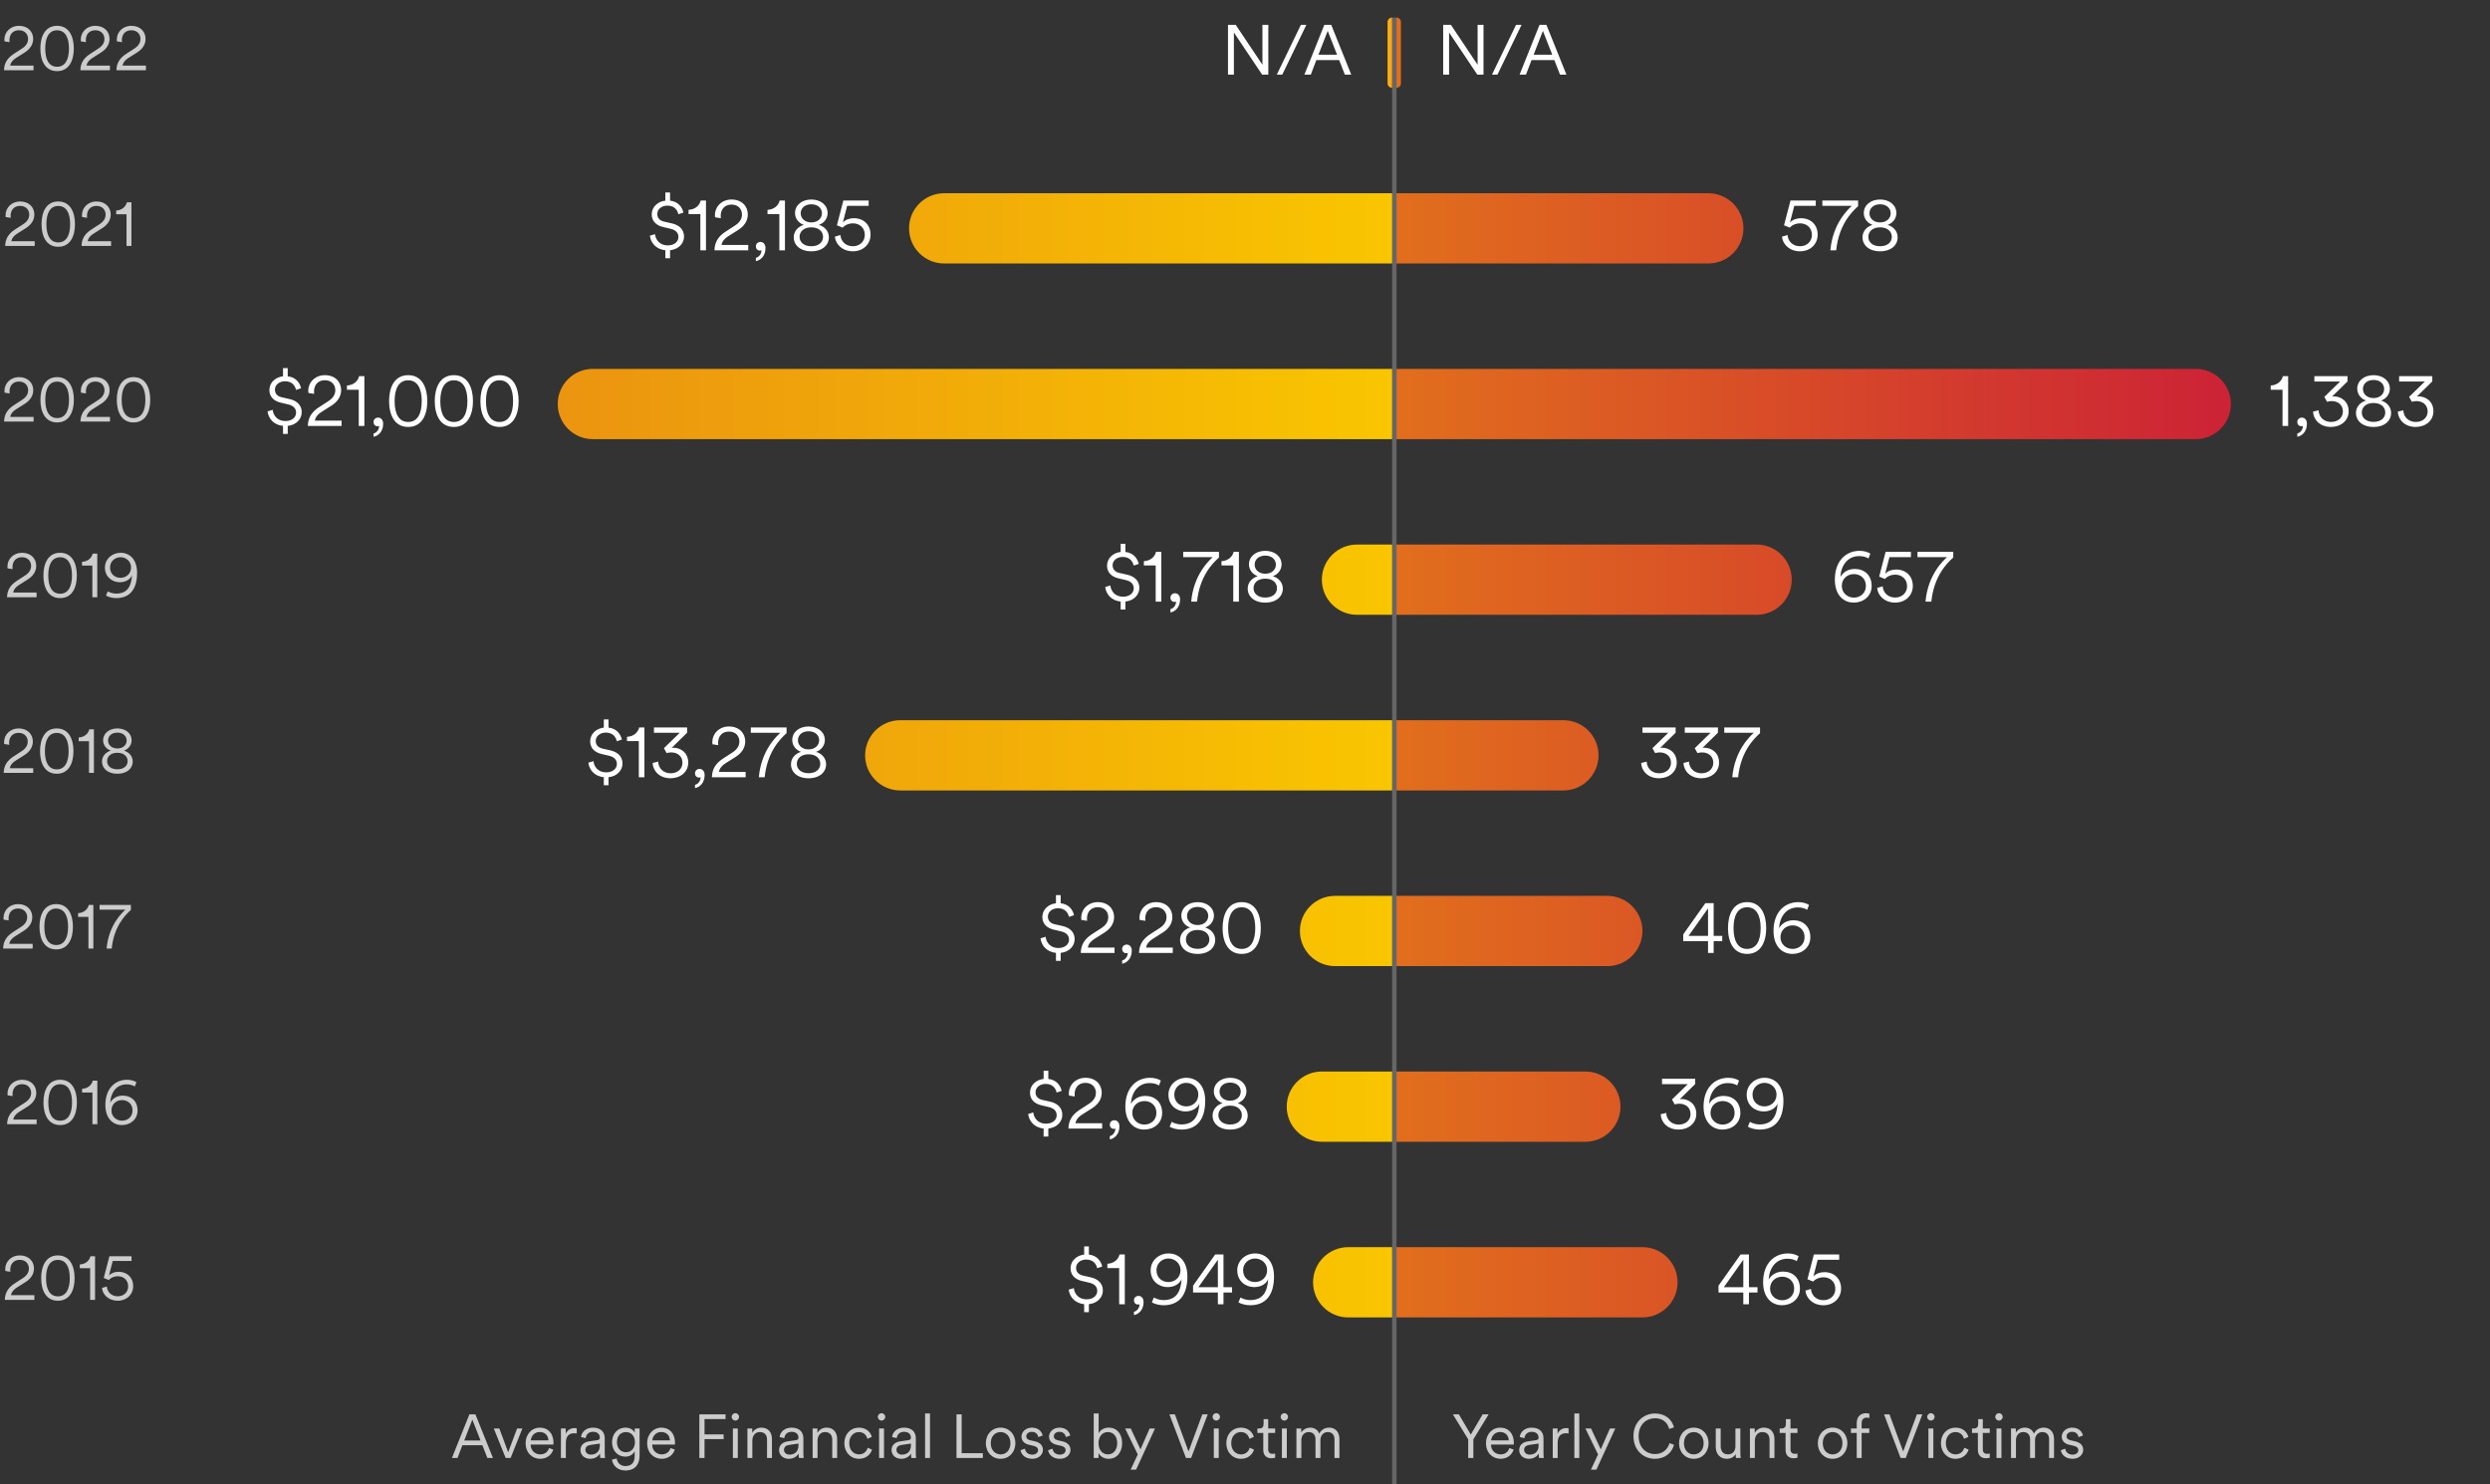 <svg width="567" height="338" viewBox="0 0 567 338" fill="none" xmlns="http://www.w3.org/2000/svg">
<rect x="0" y="0" width="567" height="338" fill="#333333" stroke="none"/>
<path d="M7.637 16V14.936H2.317C2.443 14.166 2.989 13.62 3.605 13.228L5.663 11.926C6.811 11.184 7.553 10.162 7.553 8.846C7.553 7.25 6.391 5.878 4.305 5.878C2.457 5.878 1.001 7.208 1.001 9.028C1.001 9.14 1.015 9.322 1.029 9.42L2.177 9.602C2.149 9.434 2.149 9.294 2.149 9.154C2.149 7.852 2.919 6.886 4.305 6.886C5.677 6.886 6.391 7.824 6.391 8.86C6.391 9.742 5.929 10.47 4.963 11.086L3.171 12.248C1.575 13.27 0.945 14.474 0.917 16H7.637ZM12.998 6.9C14.804 6.9 15.7 8.468 15.7 11.044C15.7 13.648 14.804 15.202 12.998 15.202C11.192 15.202 10.296 13.648 10.296 11.044C10.296 8.468 11.192 6.9 12.998 6.9ZM16.806 11.044C16.806 8.412 15.798 5.878 12.998 5.878C10.198 5.878 9.19 8.412 9.19 11.044C9.19 13.704 10.212 16.196 12.998 16.196C15.784 16.196 16.806 13.704 16.806 11.044ZM25.028 16V14.936H19.708C19.834 14.166 20.38 13.62 20.996 13.228L23.054 11.926C24.202 11.184 24.944 10.162 24.944 8.846C24.944 7.25 23.782 5.878 21.696 5.878C19.848 5.878 18.392 7.208 18.392 9.028C18.392 9.14 18.406 9.322 18.42 9.42L19.568 9.602C19.54 9.434 19.54 9.294 19.54 9.154C19.54 7.852 20.31 6.886 21.696 6.886C23.068 6.886 23.782 7.824 23.782 8.86C23.782 9.742 23.32 10.47 22.354 11.086L20.562 12.248C18.966 13.27 18.336 14.474 18.308 16H25.028ZM33.231 16V14.936H27.911C28.037 14.166 28.583 13.62 29.199 13.228L31.257 11.926C32.405 11.184 33.147 10.162 33.147 8.846C33.147 7.25 31.985 5.878 29.899 5.878C28.051 5.878 26.595 7.208 26.595 9.028C26.595 9.14 26.609 9.322 26.623 9.42L27.771 9.602C27.743 9.434 27.743 9.294 27.743 9.154C27.743 7.852 28.513 6.886 29.899 6.886C31.271 6.886 31.985 7.824 31.985 8.86C31.985 9.742 31.523 10.47 30.557 11.086L28.765 12.248C27.169 13.27 26.539 14.474 26.511 16H33.231Z" fill="white" fill-opacity="0.749"/>
<path d="M7.905 56V54.936H2.585C2.711 54.166 3.257 53.62 3.873 53.228L5.931 51.926C7.079 51.184 7.821 50.162 7.821 48.846C7.821 47.25 6.659 45.878 4.573 45.878C2.725 45.878 1.269 47.208 1.269 49.028C1.269 49.14 1.283 49.322 1.297 49.42L2.445 49.602C2.417 49.434 2.417 49.294 2.417 49.154C2.417 47.852 3.187 46.886 4.573 46.886C5.945 46.886 6.659 47.824 6.659 48.86C6.659 49.742 6.197 50.47 5.231 51.086L3.439 52.248C1.843 53.27 1.213 54.474 1.185 56H7.905ZM13.266 46.9C15.072 46.9 15.968 48.468 15.968 51.044C15.968 53.648 15.072 55.202 13.266 55.202C11.46 55.202 10.564 53.648 10.564 51.044C10.564 48.468 11.46 46.9 13.266 46.9ZM17.074 51.044C17.074 48.412 16.066 45.878 13.266 45.878C10.466 45.878 9.458 48.412 9.458 51.044C9.458 53.704 10.48 56.196 13.266 56.196C16.052 56.196 17.074 53.704 17.074 51.044ZM25.295 56V54.936H19.975C20.101 54.166 20.647 53.62 21.263 53.228L23.321 51.926C24.469 51.184 25.211 50.162 25.211 48.846C25.211 47.25 24.049 45.878 21.963 45.878C20.115 45.878 18.659 47.208 18.659 49.028C18.659 49.14 18.673 49.322 18.687 49.42L19.835 49.602C19.807 49.434 19.807 49.294 19.807 49.154C19.807 47.852 20.577 46.886 21.963 46.886C23.335 46.886 24.049 47.824 24.049 48.86C24.049 49.742 23.587 50.47 22.621 51.086L20.829 52.248C19.233 53.27 18.603 54.474 18.575 56H25.295ZM29.928 56V46.074H28.878C28.654 47.082 27.744 47.88 26.456 47.936V48.79H28.808V56H29.928Z" fill="white" fill-opacity="0.749"/>
<path d="M7.653 96V94.936H2.333C2.459 94.166 3.005 93.62 3.621 93.228L5.679 91.926C6.827 91.184 7.569 90.162 7.569 88.846C7.569 87.25 6.407 85.878 4.321 85.878C2.473 85.878 1.017 87.208 1.017 89.028C1.017 89.14 1.031 89.322 1.045 89.42L2.193 89.602C2.165 89.434 2.165 89.294 2.165 89.154C2.165 87.852 2.935 86.886 4.321 86.886C5.693 86.886 6.407 87.824 6.407 88.86C6.407 89.742 5.945 90.47 4.979 91.086L3.187 92.248C1.591 93.27 0.961 94.474 0.933 96H7.653ZM13.014 86.9C14.82 86.9 15.716 88.468 15.716 91.044C15.716 93.648 14.82 95.202 13.014 95.202C11.208 95.202 10.312 93.648 10.312 91.044C10.312 88.468 11.208 86.9 13.014 86.9ZM16.822 91.044C16.822 88.412 15.814 85.878 13.014 85.878C10.214 85.878 9.206 88.412 9.206 91.044C9.206 93.704 10.228 96.196 13.014 96.196C15.8 96.196 16.822 93.704 16.822 91.044ZM25.043 96V94.936H19.723C19.849 94.166 20.395 93.62 21.011 93.228L23.069 91.926C24.217 91.184 24.959 90.162 24.959 88.846C24.959 87.25 23.797 85.878 21.711 85.878C19.863 85.878 18.407 87.208 18.407 89.028C18.407 89.14 18.421 89.322 18.435 89.42L19.583 89.602C19.555 89.434 19.555 89.294 19.555 89.154C19.555 87.852 20.325 86.886 21.711 86.886C23.083 86.886 23.797 87.824 23.797 88.86C23.797 89.742 23.335 90.47 22.369 91.086L20.577 92.248C18.981 93.27 18.351 94.474 18.323 96H25.043ZM30.404 86.9C32.211 86.9 33.106 88.468 33.106 91.044C33.106 93.648 32.211 95.202 30.404 95.202C28.599 95.202 27.703 93.648 27.703 91.044C27.703 88.468 28.599 86.9 30.404 86.9ZM34.212 91.044C34.212 88.412 33.205 85.878 30.404 85.878C27.605 85.878 26.596 88.412 26.596 91.044C26.596 93.704 27.619 96.196 30.404 96.196C33.191 96.196 34.212 93.704 34.212 91.044Z" fill="white" fill-opacity="0.749"/>
<path d="M8.33 136V134.936H3.01C3.136 134.166 3.682 133.62 4.298 133.228L6.356 131.926C7.504 131.184 8.246 130.162 8.246 128.846C8.246 127.25 7.084 125.878 4.998 125.878C3.15 125.878 1.694 127.208 1.694 129.028C1.694 129.14 1.708 129.322 1.722 129.42L2.87 129.602C2.842 129.434 2.842 129.294 2.842 129.154C2.842 127.852 3.612 126.886 4.998 126.886C6.37 126.886 7.084 127.824 7.084 128.86C7.084 129.742 6.622 130.47 5.656 131.086L3.864 132.248C2.268 133.27 1.638 134.474 1.61 136H8.33ZM13.692 126.9C15.498 126.9 16.394 128.468 16.394 131.044C16.394 133.648 15.498 135.202 13.692 135.202C11.886 135.202 10.99 133.648 10.99 131.044C10.99 128.468 11.886 126.9 13.692 126.9ZM17.5 131.044C17.5 128.412 16.492 125.878 13.692 125.878C10.892 125.878 9.884 128.412 9.884 131.044C9.884 133.704 10.906 136.196 13.692 136.196C16.478 136.196 17.5 133.704 17.5 131.044ZM22.151 136V126.074H21.101C20.877 127.082 19.967 127.88 18.679 127.936V128.79H21.031V136H22.151ZM30.055 130.988C29.915 133.536 28.963 135.174 26.457 135.174C25.799 135.174 25.015 134.95 24.539 134.656L24.133 135.608C24.665 135.972 25.687 136.196 26.457 136.196C29.607 136.196 31.217 134.138 31.217 130.456C31.217 127.362 29.509 125.878 27.451 125.878C25.589 125.878 23.895 127.236 23.895 129.252C23.895 131.394 25.575 132.584 27.269 132.584C28.683 132.584 29.733 131.87 30.055 130.988ZM29.845 129.224C29.845 130.68 28.697 131.576 27.437 131.576C26.163 131.576 25.057 130.708 25.057 129.224C25.057 127.796 26.219 126.886 27.437 126.886C28.683 126.886 29.845 127.796 29.845 129.224Z" fill="white" fill-opacity="0.749"/>
<path d="M7.563 176V174.936H2.243C2.369 174.166 2.915 173.62 3.531 173.228L5.589 171.926C6.737 171.184 7.479 170.162 7.479 168.846C7.479 167.25 6.317 165.878 4.231 165.878C2.383 165.878 0.927 167.208 0.927 169.028C0.927 169.14 0.941 169.322 0.955 169.42L2.103 169.602C2.075 169.434 2.075 169.294 2.075 169.154C2.075 167.852 2.845 166.886 4.231 166.886C5.603 166.886 6.317 167.824 6.317 168.86C6.317 169.742 5.855 170.47 4.889 171.086L3.097 172.248C1.501 173.27 0.871 174.474 0.843 176H7.563ZM12.924 166.9C14.73 166.9 15.626 168.468 15.626 171.044C15.626 173.648 14.73 175.202 12.924 175.202C11.118 175.202 10.222 173.648 10.222 171.044C10.222 168.468 11.118 166.9 12.924 166.9ZM16.732 171.044C16.732 168.412 15.724 165.878 12.924 165.878C10.124 165.878 9.116 168.412 9.116 171.044C9.116 173.704 10.138 176.196 12.924 176.196C15.71 176.196 16.732 173.704 16.732 171.044ZM21.384 176V166.074H20.334C20.11 167.082 19.2 167.88 17.912 167.936V168.79H20.264V176H21.384ZM26.725 176.196C28.951 176.196 30.225 174.95 30.225 173.41C30.225 172.164 29.343 171.254 28.223 170.932C29.203 170.61 29.973 169.714 29.973 168.58C29.973 166.998 28.601 165.878 26.725 165.878C24.863 165.878 23.477 166.998 23.477 168.58C23.477 169.728 24.275 170.61 25.227 170.932C24.107 171.268 23.225 172.164 23.225 173.41C23.225 174.95 24.499 176.196 26.725 176.196ZM26.725 170.442C25.507 170.442 24.611 169.7 24.611 168.622C24.611 167.6 25.437 166.83 26.725 166.83C28.013 166.83 28.839 167.6 28.839 168.622C28.839 169.7 27.943 170.442 26.725 170.442ZM26.725 175.188C25.241 175.188 24.387 174.376 24.387 173.326C24.387 172.248 25.241 171.422 26.725 171.422C28.209 171.422 29.063 172.248 29.063 173.326C29.063 174.376 28.209 175.188 26.725 175.188Z" fill="white" fill-opacity="0.749"/>
<path d="M7.438 216V214.936H2.118C2.244 214.166 2.79 213.62 3.406 213.228L5.464 211.926C6.612 211.184 7.354 210.162 7.354 208.846C7.354 207.25 6.192 205.878 4.106 205.878C2.258 205.878 0.802 207.208 0.802 209.028C0.802 209.14 0.816 209.322 0.83 209.42L1.978 209.602C1.95 209.434 1.95 209.294 1.95 209.154C1.95 207.852 2.72 206.886 4.106 206.886C5.478 206.886 6.192 207.824 6.192 208.86C6.192 209.742 5.73 210.47 4.764 211.086L2.972 212.248C1.376 213.27 0.746 214.474 0.718 216H7.438ZM12.799 206.9C14.605 206.9 15.501 208.468 15.501 211.044C15.501 213.648 14.605 215.202 12.799 215.202C10.993 215.202 10.097 213.648 10.097 211.044C10.097 208.468 10.993 206.9 12.799 206.9ZM16.607 211.044C16.607 208.412 15.599 205.878 12.799 205.878C9.999 205.878 8.991 208.412 8.991 211.044C8.991 213.704 10.013 216.196 12.799 216.196C15.585 216.196 16.607 213.704 16.607 211.044ZM21.259 216V206.074H20.209C19.985 207.082 19.075 207.88 17.787 207.936V208.79H20.139V216H21.259ZM29.806 206.074H22.68V207.138H28.56C27.944 207.712 24.752 210.54 24.276 216H25.438C25.942 211.03 28.434 208.426 29.806 207.208V206.074Z" fill="white" fill-opacity="0.749"/>
<path d="M8.344 256V254.936H3.024C3.15 254.166 3.696 253.62 4.312 253.228L6.37 251.926C7.518 251.184 8.26 250.162 8.26 248.846C8.26 247.25 7.098 245.878 5.012 245.878C3.164 245.878 1.708 247.208 1.708 249.028C1.708 249.14 1.722 249.322 1.736 249.42L2.884 249.602C2.856 249.434 2.856 249.294 2.856 249.154C2.856 247.852 3.626 246.886 5.012 246.886C6.384 246.886 7.098 247.824 7.098 248.86C7.098 249.742 6.636 250.47 5.67 251.086L3.878 252.248C2.282 253.27 1.652 254.474 1.624 256H8.344ZM13.705 246.9C15.511 246.9 16.407 248.468 16.407 251.044C16.407 253.648 15.511 255.202 13.705 255.202C11.899 255.202 11.003 253.648 11.003 251.044C11.003 248.468 11.899 246.9 13.705 246.9ZM17.513 251.044C17.513 248.412 16.505 245.878 13.705 245.878C10.905 245.878 9.897 248.412 9.897 251.044C9.897 253.704 10.919 256.196 13.705 256.196C16.491 256.196 17.513 253.704 17.513 251.044ZM22.165 256V246.074H21.115C20.891 247.082 19.981 247.88 18.693 247.936V248.79H21.045V256H22.165ZM25.378 252.864C25.378 251.436 26.498 250.512 27.786 250.512C29.088 250.512 30.18 251.38 30.18 252.864C30.18 254.306 29.088 255.202 27.772 255.202C26.554 255.202 25.378 254.306 25.378 252.864ZM27.968 249.49C26.61 249.49 25.574 250.176 25.098 251.1C25.21 248.832 26.498 246.928 28.85 246.928C29.676 246.928 30.306 247.152 30.698 247.404L31.062 246.438C30.6 246.13 29.83 245.878 28.92 245.878C26.218 245.878 23.992 247.88 23.992 251.604C23.992 254.796 25.812 256.196 27.758 256.196C29.634 256.196 31.328 254.964 31.328 252.878C31.328 250.75 29.9 249.49 27.968 249.49Z" fill="white" fill-opacity="0.749"/>
<path d="M7.823 296V294.936H2.503C2.629 294.166 3.175 293.62 3.791 293.228L5.849 291.926C6.997 291.184 7.739 290.162 7.739 288.846C7.739 287.25 6.577 285.878 4.491 285.878C2.643 285.878 1.187 287.208 1.187 289.028C1.187 289.14 1.201 289.322 1.215 289.42L2.363 289.602C2.335 289.434 2.335 289.294 2.335 289.154C2.335 287.852 3.105 286.886 4.491 286.886C5.863 286.886 6.577 287.824 6.577 288.86C6.577 289.742 6.115 290.47 5.149 291.086L3.357 292.248C1.761 293.27 1.131 294.474 1.103 296H7.823ZM13.184 286.9C14.99 286.9 15.886 288.468 15.886 291.044C15.886 293.648 14.99 295.202 13.184 295.202C11.378 295.202 10.482 293.648 10.482 291.044C10.482 288.468 11.378 286.9 13.184 286.9ZM16.992 291.044C16.992 288.412 15.984 285.878 13.184 285.878C10.384 285.878 9.376 288.412 9.376 291.044C9.376 293.704 10.398 296.196 13.184 296.196C15.97 296.196 16.992 293.704 16.992 291.044ZM21.643 296V286.074H20.593C20.369 287.082 19.459 287.88 18.171 287.936V288.79H20.523V296H21.643ZM23.219 293.284C23.373 294.852 24.759 296.196 26.803 296.196C28.917 296.196 30.331 294.726 30.331 292.878C30.331 290.89 28.931 289.602 26.999 289.602C26.173 289.602 25.333 289.882 24.815 290.456L25.669 287.138H29.953V286.074H24.913L23.625 291.016L24.759 291.478C25.277 290.932 26.019 290.624 26.803 290.624C28.105 290.624 29.183 291.464 29.183 292.934C29.183 294.278 28.147 295.188 26.803 295.188C25.431 295.188 24.423 294.264 24.325 292.948L23.219 293.284Z" fill="white" fill-opacity="0.749"/>
<path d="M288.811 17V5.656H287.467V14.744L281.387 5.656H279.627V17H280.971V7.4L287.403 17H288.811ZM297.472 5.656H296.224L290.736 17H291.984L297.472 5.656ZM306.239 17H307.695L303.135 5.656H301.567L297.023 17H298.479L299.743 13.688H304.943L306.239 17ZM302.335 7.032L304.463 12.456H300.223L302.335 7.032Z" fill="white"/>
<path d="M316 5C316 4.448 316.448 4 317 4V20C316.448 20 316 19.552 316 19V5Z" fill="url(#paint0_linear_3762_59604)"/>
<path d="M316 5C316 4.448 316.448 4 317 4V20C316.448 20 316 19.552 316 19V5Z" fill="url(#paint1_linear_3762_59604)"/>
<path d="M152.58 58.808V56.984C154.548 56.776 155.764 55.416 155.764 53.864C155.764 52.296 154.708 51.24 152.948 50.856L151.236 50.472C150.196 50.232 149.668 49.624 149.668 48.712C149.668 47.624 150.676 46.824 151.972 46.824C153.54 46.824 154.26 47.8 154.468 48.792L155.62 48.408C155.332 47.144 154.42 45.896 152.58 45.688V43.832H151.508V45.688C149.78 45.88 148.404 47.128 148.404 48.808C148.404 50.36 149.428 51.32 150.964 51.688L152.724 52.104C153.844 52.376 154.484 53 154.484 53.96C154.484 55 153.604 55.88 152.036 55.88C150.26 55.88 149.284 54.632 149.156 53.32L147.988 53.672C148.164 55.208 149.3 56.76 151.508 56.984V58.808H152.58ZM160.76 57V45.656H159.56C159.304 46.808 158.264 47.72 156.792 47.784V48.76H159.48V57H160.76ZM170.38 57V55.784H164.3C164.444 54.904 165.068 54.28 165.772 53.832L168.124 52.344C169.436 51.496 170.284 50.328 170.284 48.824C170.284 47 168.956 45.432 166.572 45.432C164.46 45.432 162.796 46.952 162.796 49.032C162.796 49.16 162.812 49.368 162.828 49.48L164.14 49.688C164.108 49.496 164.108 49.336 164.108 49.176C164.108 47.688 164.988 46.584 166.572 46.584C168.14 46.584 168.956 47.656 168.956 48.84C168.956 49.848 168.428 50.68 167.324 51.384L165.276 52.712C163.452 53.88 162.732 55.256 162.7 57H170.38ZM172.119 56.088C172.119 56.696 172.535 57.064 173.063 57.064C173.223 57.064 173.351 57.016 173.399 56.984C173.399 57.736 172.903 58.536 172.119 58.712V59.464C173.095 59.288 174.311 58.392 174.311 56.488C174.311 55.576 173.767 55.096 173.159 55.096C172.551 55.096 172.119 55.544 172.119 56.088ZM178.741 57V45.656H177.541C177.285 46.808 176.245 47.72 174.773 47.784V48.76H177.461V57H178.741ZM184.746 57.224C187.29 57.224 188.746 55.8 188.746 54.04C188.746 52.616 187.738 51.576 186.458 51.208C187.578 50.84 188.458 49.816 188.458 48.52C188.458 46.712 186.89 45.432 184.746 45.432C182.618 45.432 181.034 46.712 181.034 48.52C181.034 49.832 181.946 50.84 183.034 51.208C181.754 51.592 180.746 52.616 180.746 54.04C180.746 55.8 182.202 57.224 184.746 57.224ZM184.746 50.648C183.354 50.648 182.33 49.8 182.33 48.568C182.33 47.4 183.274 46.52 184.746 46.52C186.218 46.52 187.162 47.4 187.162 48.568C187.162 49.8 186.138 50.648 184.746 50.648ZM184.746 56.072C183.05 56.072 182.074 55.144 182.074 53.944C182.074 52.712 183.05 51.768 184.746 51.768C186.442 51.768 187.418 52.712 187.418 53.944C187.418 55.144 186.442 56.072 184.746 56.072ZM190.107 53.896C190.283 55.688 191.867 57.224 194.203 57.224C196.619 57.224 198.235 55.544 198.235 53.432C198.235 51.16 196.635 49.688 194.427 49.688C193.483 49.688 192.523 50.008 191.931 50.664L192.907 46.872H197.803V45.656H192.043L190.571 51.304L191.867 51.832C192.459 51.208 193.307 50.856 194.203 50.856C195.691 50.856 196.923 51.816 196.923 53.496C196.923 55.032 195.739 56.072 194.203 56.072C192.635 56.072 191.483 55.016 191.371 53.512L190.107 53.896Z" fill="white"/>
<g clip-path="url(#clip0_3762_59604)">
<rect width="190" height="45" transform="translate(127 29)" fill="url(#paint2_linear_3762_59604)"/>
</g>
<path d="M65.518 98.808V96.984C67.486 96.776 68.702 95.416 68.702 93.864C68.702 92.296 67.646 91.24 65.886 90.856L64.174 90.472C63.134 90.232 62.606 89.624 62.606 88.712C62.606 87.624 63.614 86.824 64.91 86.824C66.478 86.824 67.198 87.8 67.406 88.792L68.558 88.408C68.27 87.144 67.358 85.896 65.518 85.688V83.832H64.446V85.688C62.718 85.88 61.342 87.128 61.342 88.808C61.342 90.36 62.366 91.32 63.902 91.688L65.662 92.104C66.782 92.376 67.422 93 67.422 93.96C67.422 95 66.542 95.88 64.974 95.88C63.198 95.88 62.222 94.632 62.094 93.32L60.926 93.672C61.102 95.208 62.238 96.76 64.446 96.984V98.808H65.518ZM77.777 97V95.784H71.697C71.841 94.904 72.465 94.28 73.169 93.832L75.521 92.344C76.833 91.496 77.681 90.328 77.681 88.824C77.681 87 76.353 85.432 73.969 85.432C71.857 85.432 70.193 86.952 70.193 89.032C70.193 89.16 70.209 89.368 70.225 89.48L71.537 89.688C71.505 89.496 71.505 89.336 71.505 89.176C71.505 87.688 72.385 86.584 73.969 86.584C75.537 86.584 76.353 87.656 76.353 88.84C76.353 89.848 75.825 90.68 74.721 91.384L72.673 92.712C70.849 93.88 70.129 95.256 70.097 97H77.777ZM82.972 97V85.656H81.772C81.516 86.808 80.476 87.72 79.004 87.784V88.76H81.692V97H82.972ZM85.057 96.088C85.057 96.696 85.473 97.064 86.001 97.064C86.161 97.064 86.289 97.016 86.337 96.984C86.337 97.736 85.841 98.536 85.057 98.712V99.464C86.033 99.288 87.249 98.392 87.249 96.488C87.249 95.576 86.705 95.096 86.097 95.096C85.489 95.096 85.057 95.544 85.057 96.088ZM92.948 86.6C95.012 86.6 96.036 88.392 96.036 91.336C96.036 94.312 95.012 96.088 92.948 96.088C90.884 96.088 89.86 94.312 89.86 91.336C89.86 88.392 90.884 86.6 92.948 86.6ZM97.3 91.336C97.3 88.328 96.148 85.432 92.948 85.432C89.748 85.432 88.596 88.328 88.596 91.336C88.596 94.376 89.764 97.224 92.948 97.224C96.132 97.224 97.3 94.376 97.3 91.336ZM103.348 86.6C105.412 86.6 106.436 88.392 106.436 91.336C106.436 94.312 105.412 96.088 103.348 96.088C101.284 96.088 100.26 94.312 100.26 91.336C100.26 88.392 101.284 86.6 103.348 86.6ZM107.7 91.336C107.7 88.328 106.548 85.432 103.348 85.432C100.148 85.432 98.996 88.328 98.996 91.336C98.996 94.376 100.164 97.224 103.348 97.224C106.532 97.224 107.7 94.376 107.7 91.336ZM113.748 86.6C115.812 86.6 116.836 88.392 116.836 91.336C116.836 94.312 115.812 96.088 113.748 96.088C111.684 96.088 110.66 94.312 110.66 91.336C110.66 88.392 111.684 86.6 113.748 86.6ZM118.1 91.336C118.1 88.328 116.948 85.432 113.748 85.432C110.548 85.432 109.396 88.328 109.396 91.336C109.396 94.376 110.564 97.224 113.748 97.224C116.932 97.224 118.1 94.376 118.1 91.336Z" fill="white"/>
<g clip-path="url(#clip1_3762_59604)">
<rect width="190" height="45" transform="translate(127 69)" fill="url(#paint3_linear_3762_59604)"/>
</g>
<path d="M256.262 138.808V136.984C258.23 136.776 259.446 135.416 259.446 133.864C259.446 132.296 258.39 131.24 256.63 130.856L254.918 130.472C253.878 130.232 253.35 129.624 253.35 128.712C253.35 127.624 254.358 126.824 255.654 126.824C257.222 126.824 257.942 127.8 258.15 128.792L259.302 128.408C259.014 127.144 258.102 125.896 256.262 125.688V123.832H255.19V125.688C253.462 125.88 252.086 127.128 252.086 128.808C252.086 130.36 253.11 131.32 254.646 131.688L256.406 132.104C257.526 132.376 258.166 133 258.166 133.96C258.166 135 257.286 135.88 255.718 135.88C253.942 135.88 252.966 134.632 252.838 133.32L251.67 133.672C251.846 135.208 252.982 136.76 255.19 136.984V138.808H256.262ZM264.441 137V125.656H263.241C262.985 126.808 261.945 127.72 260.473 127.784V128.76H263.161V137H264.441ZM266.526 136.088C266.526 136.696 266.942 137.064 267.47 137.064C267.63 137.064 267.758 137.016 267.806 136.984C267.806 137.736 267.31 138.536 266.526 138.712V139.464C267.502 139.288 268.718 138.392 268.718 136.488C268.718 135.576 268.174 135.096 267.566 135.096C266.958 135.096 266.526 135.544 266.526 136.088ZM277.572 125.656H269.428V126.872H276.148C275.444 127.528 271.796 130.76 271.252 137H272.58C273.156 131.32 276.004 128.344 277.572 126.952V125.656ZM282.11 137V125.656H280.91C280.654 126.808 279.614 127.72 278.142 127.784V128.76H280.83V137H282.11ZM288.114 137.224C290.658 137.224 292.114 135.8 292.114 134.04C292.114 132.616 291.106 131.576 289.826 131.208C290.946 130.84 291.826 129.816 291.826 128.52C291.826 126.712 290.258 125.432 288.114 125.432C285.986 125.432 284.402 126.712 284.402 128.52C284.402 129.832 285.314 130.84 286.402 131.208C285.122 131.592 284.114 132.616 284.114 134.04C284.114 135.8 285.57 137.224 288.114 137.224ZM288.114 130.648C286.722 130.648 285.698 129.8 285.698 128.568C285.698 127.4 286.642 126.52 288.114 126.52C289.586 126.52 290.53 127.4 290.53 128.568C290.53 129.8 289.506 130.648 288.114 130.648ZM288.114 136.072C286.418 136.072 285.442 135.144 285.442 133.944C285.442 132.712 286.418 131.768 288.114 131.768C289.81 131.768 290.786 132.712 290.786 133.944C290.786 135.144 289.81 136.072 288.114 136.072Z" fill="white"/>
<g clip-path="url(#clip2_3762_59604)">
<rect width="190" height="45" transform="translate(127 109)" fill="url(#paint4_linear_3762_59604)"/>
</g>
<path d="M138.565 178.808V176.984C140.533 176.776 141.749 175.416 141.749 173.864C141.749 172.296 140.693 171.24 138.933 170.856L137.221 170.472C136.181 170.232 135.653 169.624 135.653 168.712C135.653 167.624 136.661 166.824 137.957 166.824C139.525 166.824 140.245 167.8 140.453 168.792L141.605 168.408C141.317 167.144 140.405 165.896 138.565 165.688V163.832H137.493V165.688C135.765 165.88 134.389 167.128 134.389 168.808C134.389 170.36 135.413 171.32 136.949 171.688L138.709 172.104C139.829 172.376 140.469 173 140.469 173.96C140.469 175 139.589 175.88 138.021 175.88C136.245 175.88 135.269 174.632 135.141 173.32L133.973 173.672C134.149 175.208 135.285 176.76 137.493 176.984V178.808H138.565ZM146.744 177V165.656H145.544C145.288 166.808 144.248 167.72 142.776 167.784V168.76H145.464V177H146.744ZM153.325 170.264C153.229 170.264 153.069 170.28 152.941 170.312L156.461 166.856V165.656H148.909V166.872H154.781L151.181 170.376L151.805 171.496C152.157 171.384 152.493 171.336 152.845 171.336C154.173 171.336 155.405 172.104 155.405 173.704C155.405 175.032 154.365 176.088 152.701 176.088C151.213 176.088 149.933 175.096 149.869 173.432L148.605 173.736C148.701 175.624 150.221 177.224 152.685 177.224C154.877 177.224 156.717 175.848 156.717 173.656C156.717 171.368 154.973 170.264 153.325 170.264ZM158.26 176.088C158.26 176.696 158.676 177.064 159.204 177.064C159.364 177.064 159.492 177.016 159.54 176.984C159.54 177.736 159.044 178.536 158.26 178.712V179.464C159.236 179.288 160.452 178.392 160.452 176.488C160.452 175.576 159.908 175.096 159.3 175.096C158.692 175.096 158.26 175.544 158.26 176.088ZM169.79 177V175.784H163.71C163.854 174.904 164.478 174.28 165.182 173.832L167.534 172.344C168.846 171.496 169.694 170.328 169.694 168.824C169.694 167 168.366 165.432 165.982 165.432C163.87 165.432 162.206 166.952 162.206 169.032C162.206 169.16 162.222 169.368 162.238 169.48L163.55 169.688C163.518 169.496 163.518 169.336 163.518 169.176C163.518 167.688 164.398 166.584 165.982 166.584C167.55 166.584 168.366 167.656 168.366 168.84C168.366 169.848 167.838 170.68 166.734 171.384L164.686 172.712C162.862 173.88 162.142 175.256 162.11 177H169.79ZM179.113 165.656H170.969V166.872H177.689C176.985 167.528 173.337 170.76 172.793 177H174.121C174.697 171.32 177.545 168.344 179.113 166.952V165.656ZM184.114 177.224C186.658 177.224 188.114 175.8 188.114 174.04C188.114 172.616 187.106 171.576 185.826 171.208C186.946 170.84 187.826 169.816 187.826 168.52C187.826 166.712 186.258 165.432 184.114 165.432C181.986 165.432 180.402 166.712 180.402 168.52C180.402 169.832 181.314 170.84 182.402 171.208C181.122 171.592 180.114 172.616 180.114 174.04C180.114 175.8 181.57 177.224 184.114 177.224ZM184.114 170.648C182.722 170.648 181.698 169.8 181.698 168.568C181.698 167.4 182.642 166.52 184.114 166.52C185.586 166.52 186.53 167.4 186.53 168.568C186.53 169.8 185.506 170.648 184.114 170.648ZM184.114 176.072C182.418 176.072 181.442 175.144 181.442 173.944C181.442 172.712 182.418 171.768 184.114 171.768C185.81 171.768 186.786 172.712 186.786 173.944C186.786 175.144 185.81 176.072 184.114 176.072Z" fill="white"/>
<g clip-path="url(#clip3_3762_59604)">
<rect width="190" height="45" transform="translate(127 149)" fill="url(#paint5_linear_3762_59604)"/>
</g>
<path d="M241.527 218.808V216.984C243.495 216.776 244.711 215.416 244.711 213.864C244.711 212.296 243.655 211.24 241.895 210.856L240.183 210.472C239.143 210.232 238.615 209.624 238.615 208.712C238.615 207.624 239.623 206.824 240.919 206.824C242.487 206.824 243.207 207.8 243.415 208.792L244.567 208.408C244.279 207.144 243.367 205.896 241.527 205.688V203.832H240.455V205.688C238.727 205.88 237.351 207.128 237.351 208.808C237.351 210.36 238.375 211.32 239.911 211.688L241.671 212.104C242.791 212.376 243.431 213 243.431 213.96C243.431 215 242.551 215.88 240.983 215.88C239.207 215.88 238.231 214.632 238.103 213.32L236.935 213.672C237.111 215.208 238.247 216.76 240.455 216.984V218.808H241.527ZM253.787 217V215.784H247.707C247.851 214.904 248.475 214.28 249.179 213.832L251.531 212.344C252.843 211.496 253.691 210.328 253.691 208.824C253.691 207 252.363 205.432 249.979 205.432C247.867 205.432 246.203 206.952 246.203 209.032C246.203 209.16 246.219 209.368 246.235 209.48L247.547 209.688C247.515 209.496 247.515 209.336 247.515 209.176C247.515 207.688 248.395 206.584 249.979 206.584C251.547 206.584 252.363 207.656 252.363 208.84C252.363 209.848 251.835 210.68 250.731 211.384L248.683 212.712C246.859 213.88 246.139 215.256 246.107 217H253.787ZM255.526 216.088C255.526 216.696 255.942 217.064 256.47 217.064C256.63 217.064 256.758 217.016 256.806 216.984C256.806 217.736 256.31 218.536 255.526 218.712V219.464C256.502 219.288 257.718 218.392 257.718 216.488C257.718 215.576 257.174 215.096 256.566 215.096C255.958 215.096 255.526 215.544 255.526 216.088ZM267.055 217V215.784H260.975C261.119 214.904 261.743 214.28 262.447 213.832L264.799 212.344C266.111 211.496 266.959 210.328 266.959 208.824C266.959 207 265.631 205.432 263.247 205.432C261.135 205.432 259.471 206.952 259.471 209.032C259.471 209.16 259.487 209.368 259.503 209.48L260.815 209.688C260.783 209.496 260.783 209.336 260.783 209.176C260.783 207.688 261.663 206.584 263.247 206.584C264.815 206.584 265.631 207.656 265.631 208.84C265.631 209.848 265.103 210.68 263.999 211.384L261.951 212.712C260.127 213.88 259.407 215.256 259.375 217H267.055ZM272.714 217.224C275.258 217.224 276.714 215.8 276.714 214.04C276.714 212.616 275.706 211.576 274.426 211.208C275.546 210.84 276.426 209.816 276.426 208.52C276.426 206.712 274.858 205.432 272.714 205.432C270.586 205.432 269.002 206.712 269.002 208.52C269.002 209.832 269.914 210.84 271.002 211.208C269.722 211.592 268.714 212.616 268.714 214.04C268.714 215.8 270.17 217.224 272.714 217.224ZM272.714 210.648C271.322 210.648 270.298 209.8 270.298 208.568C270.298 207.4 271.242 206.52 272.714 206.52C274.186 206.52 275.13 207.4 275.13 208.568C275.13 209.8 274.106 210.648 272.714 210.648ZM272.714 216.072C271.018 216.072 270.042 215.144 270.042 213.944C270.042 212.712 271.018 211.768 272.714 211.768C274.41 211.768 275.386 212.712 275.386 213.944C275.386 215.144 274.41 216.072 272.714 216.072ZM282.748 206.6C284.812 206.6 285.836 208.392 285.836 211.336C285.836 214.312 284.812 216.088 282.748 216.088C280.684 216.088 279.66 214.312 279.66 211.336C279.66 208.392 280.684 206.6 282.748 206.6ZM287.1 211.336C287.1 208.328 285.948 205.432 282.748 205.432C279.548 205.432 278.396 208.328 278.396 211.336C278.396 214.376 279.564 217.224 282.748 217.224C285.932 217.224 287.1 214.376 287.1 211.336Z" fill="white"/>
<g clip-path="url(#clip4_3762_59604)">
<rect width="190" height="45" transform="translate(127 189)" fill="url(#paint6_linear_3762_59604)"/>
</g>
<path d="M238.715 258.808V256.984C240.683 256.776 241.899 255.416 241.899 253.864C241.899 252.296 240.843 251.24 239.083 250.856L237.371 250.472C236.331 250.232 235.803 249.624 235.803 248.712C235.803 247.624 236.811 246.824 238.107 246.824C239.675 246.824 240.395 247.8 240.603 248.792L241.755 248.408C241.467 247.144 240.555 245.896 238.715 245.688V243.832H237.643V245.688C235.915 245.88 234.539 247.128 234.539 248.808C234.539 250.36 235.563 251.32 237.099 251.688L238.859 252.104C239.979 252.376 240.619 253 240.619 253.96C240.619 255 239.739 255.88 238.171 255.88C236.395 255.88 235.419 254.632 235.291 253.32L234.123 253.672C234.299 255.208 235.435 256.76 237.643 256.984V258.808H238.715ZM250.974 257V255.784H244.894C245.038 254.904 245.662 254.28 246.366 253.832L248.718 252.344C250.03 251.496 250.878 250.328 250.878 248.824C250.878 247 249.55 245.432 247.166 245.432C245.054 245.432 243.39 246.952 243.39 249.032C243.39 249.16 243.406 249.368 243.422 249.48L244.734 249.688C244.702 249.496 244.702 249.336 244.702 249.176C244.702 247.688 245.582 246.584 247.166 246.584C248.734 246.584 249.55 247.656 249.55 248.84C249.55 249.848 249.022 250.68 247.918 251.384L245.87 252.712C244.046 253.88 243.326 255.256 243.294 257H250.974ZM252.713 256.088C252.713 256.696 253.129 257.064 253.657 257.064C253.817 257.064 253.945 257.016 253.993 256.984C253.993 257.736 253.497 258.536 252.713 258.712V259.464C253.689 259.288 254.905 258.392 254.905 256.488C254.905 255.576 254.361 255.096 253.753 255.096C253.145 255.096 252.713 255.544 252.713 256.088ZM257.836 253.416C257.836 251.784 259.116 250.728 260.588 250.728C262.076 250.728 263.324 251.72 263.324 253.416C263.324 255.064 262.076 256.088 260.572 256.088C259.18 256.088 257.836 255.064 257.836 253.416ZM260.796 249.56C259.244 249.56 258.06 250.344 257.516 251.4C257.644 248.808 259.116 246.632 261.804 246.632C262.748 246.632 263.468 246.888 263.916 247.176L264.332 246.072C263.804 245.72 262.924 245.432 261.884 245.432C258.796 245.432 256.252 247.72 256.252 251.976C256.252 255.624 258.332 257.224 260.556 257.224C262.7 257.224 264.636 255.816 264.636 253.432C264.636 251 263.004 249.56 260.796 249.56ZM273.111 251.272C272.951 254.184 271.863 256.056 268.999 256.056C268.247 256.056 267.351 255.8 266.807 255.464L266.343 256.552C266.951 256.968 268.119 257.224 268.999 257.224C272.599 257.224 274.439 254.872 274.439 250.664C274.439 247.128 272.487 245.432 270.135 245.432C268.007 245.432 266.071 246.984 266.071 249.288C266.071 251.736 267.991 253.096 269.927 253.096C271.543 253.096 272.743 252.28 273.111 251.272ZM272.871 249.256C272.871 250.92 271.559 251.944 270.119 251.944C268.663 251.944 267.399 250.952 267.399 249.256C267.399 247.624 268.727 246.584 270.119 246.584C271.543 246.584 272.871 247.624 272.871 249.256ZM280.114 257.224C282.658 257.224 284.114 255.8 284.114 254.04C284.114 252.616 283.106 251.576 281.826 251.208C282.946 250.84 283.826 249.816 283.826 248.52C283.826 246.712 282.258 245.432 280.114 245.432C277.986 245.432 276.402 246.712 276.402 248.52C276.402 249.832 277.314 250.84 278.402 251.208C277.122 251.592 276.114 252.616 276.114 254.04C276.114 255.8 277.57 257.224 280.114 257.224ZM280.114 250.648C278.722 250.648 277.698 249.8 277.698 248.568C277.698 247.4 278.642 246.52 280.114 246.52C281.586 246.52 282.53 247.4 282.53 248.568C282.53 249.8 281.506 250.648 280.114 250.648ZM280.114 256.072C278.418 256.072 277.442 255.144 277.442 253.944C277.442 252.712 278.418 251.768 280.114 251.768C281.81 251.768 282.786 252.712 282.786 253.944C282.786 255.144 281.81 256.072 280.114 256.072Z" fill="white"/>
<g clip-path="url(#clip5_3762_59604)">
<rect width="190" height="45" transform="translate(127 229)" fill="url(#paint7_linear_3762_59604)"/>
</g>
<path d="M247.949 298.808V296.984C249.917 296.776 251.133 295.416 251.133 293.864C251.133 292.296 250.077 291.24 248.317 290.856L246.605 290.472C245.565 290.232 245.037 289.624 245.037 288.712C245.037 287.624 246.045 286.824 247.341 286.824C248.909 286.824 249.629 287.8 249.837 288.792L250.989 288.408C250.701 287.144 249.789 285.896 247.949 285.688V283.832H246.877V285.688C245.149 285.88 243.773 287.128 243.773 288.808C243.773 290.36 244.797 291.32 246.333 291.688L248.093 292.104C249.213 292.376 249.853 293 249.853 293.96C249.853 295 248.973 295.88 247.405 295.88C245.629 295.88 244.653 294.632 244.525 293.32L243.357 293.672C243.533 295.208 244.669 296.76 246.877 296.984V298.808H247.949ZM256.128 297V285.656H254.928C254.672 286.808 253.632 287.72 252.16 287.784V288.76H254.848V297H256.128ZM258.213 296.088C258.213 296.696 258.629 297.064 259.157 297.064C259.317 297.064 259.445 297.016 259.493 296.984C259.493 297.736 258.997 298.536 258.213 298.712V299.464C259.189 299.288 260.405 298.392 260.405 296.488C260.405 295.576 259.861 295.096 259.253 295.096C258.645 295.096 258.213 295.544 258.213 296.088ZM269.055 291.272C268.895 294.184 267.807 296.056 264.943 296.056C264.191 296.056 263.295 295.8 262.751 295.464L262.287 296.552C262.895 296.968 264.063 297.224 264.943 297.224C268.543 297.224 270.383 294.872 270.383 290.664C270.383 287.128 268.431 285.432 266.079 285.432C263.951 285.432 262.015 286.984 262.015 289.288C262.015 291.736 263.935 293.096 265.871 293.096C267.487 293.096 268.687 292.28 269.055 291.272ZM268.815 289.256C268.815 290.92 267.503 291.944 266.063 291.944C264.607 291.944 263.343 290.952 263.343 289.256C263.343 287.624 264.671 286.584 266.063 286.584C267.487 286.584 268.815 287.624 268.815 289.256ZM271.674 294.328H277.322V297H278.602V294.328H280.554V293.112H278.602V285.656H276.714L271.674 292.776V294.328ZM277.322 293.112H272.89L277.322 286.856V293.112ZM288.777 291.272C288.617 294.184 287.529 296.056 284.665 296.056C283.913 296.056 283.017 295.8 282.473 295.464L282.009 296.552C282.617 296.968 283.785 297.224 284.665 297.224C288.265 297.224 290.105 294.872 290.105 290.664C290.105 287.128 288.153 285.432 285.801 285.432C283.673 285.432 281.737 286.984 281.737 289.288C281.737 291.736 283.657 293.096 285.593 293.096C287.209 293.096 288.409 292.28 288.777 291.272ZM288.537 289.256C288.537 290.92 287.225 291.944 285.785 291.944C284.329 291.944 283.065 290.952 283.065 289.256C283.065 287.624 284.393 286.584 285.785 286.584C287.209 286.584 288.537 287.624 288.537 289.256Z" fill="white"/>
<g clip-path="url(#clip6_3762_59604)">
<rect width="190" height="45" transform="translate(127 269)" fill="url(#paint8_linear_3762_59604)"/>
</g>
<g clip-path="url(#clip7_3762_59604)">
<rect width="190" height="45" transform="translate(318 -11)" fill="url(#paint9_linear_3762_59604)"/>
</g>
<path d="M337.811 17V5.656H336.467V14.744L330.387 5.656H328.627V17H329.971V7.4L336.403 17H337.811ZM346.472 5.656H345.224L339.736 17H340.984L346.472 5.656ZM355.239 17H356.695L352.135 5.656H350.567L346.023 17H347.479L348.743 13.688H353.943L355.239 17ZM351.335 7.032L353.463 12.456H349.223L351.335 7.032Z" fill="white"/>
<g clip-path="url(#clip8_3762_59604)">
<rect width="190" height="45" transform="translate(318 29)" fill="url(#paint10_linear_3762_59604)"/>
</g>
<path d="M405.776 53.896C405.952 55.688 407.536 57.224 409.872 57.224C412.288 57.224 413.904 55.544 413.904 53.432C413.904 51.16 412.304 49.688 410.096 49.688C409.152 49.688 408.192 50.008 407.6 50.664L408.576 46.872H413.472V45.656H407.712L406.24 51.304L407.536 51.832C408.128 51.208 408.976 50.856 409.872 50.856C411.36 50.856 412.592 51.816 412.592 53.496C412.592 55.032 411.408 56.072 409.872 56.072C408.304 56.072 407.152 55.016 407.04 53.512L405.776 53.896ZM423.113 45.656H414.969V46.872H421.689C420.985 47.528 417.337 50.76 416.793 57H418.121C418.697 51.32 421.545 48.344 423.113 46.952V45.656ZM428.114 57.224C430.658 57.224 432.114 55.8 432.114 54.04C432.114 52.616 431.106 51.576 429.826 51.208C430.946 50.84 431.826 49.816 431.826 48.52C431.826 46.712 430.258 45.432 428.114 45.432C425.986 45.432 424.402 46.712 424.402 48.52C424.402 49.832 425.314 50.84 426.402 51.208C425.122 51.592 424.114 52.616 424.114 54.04C424.114 55.8 425.57 57.224 428.114 57.224ZM428.114 50.648C426.722 50.648 425.698 49.8 425.698 48.568C425.698 47.4 426.642 46.52 428.114 46.52C429.586 46.52 430.53 47.4 430.53 48.568C430.53 49.8 429.506 50.648 428.114 50.648ZM428.114 56.072C426.418 56.072 425.442 55.144 425.442 53.944C425.442 52.712 426.418 51.768 428.114 51.768C429.81 51.768 430.786 52.712 430.786 53.944C430.786 55.144 429.81 56.072 428.114 56.072Z" fill="white"/>
<g clip-path="url(#clip9_3762_59604)">
<rect width="190" height="45" transform="translate(318 69)" fill="url(#paint11_linear_3762_59604)"/>
</g>
<path d="M521.035 97V85.656H519.835C519.579 86.808 518.539 87.72 517.067 87.784V88.76H519.755V97H521.035ZM523.119 96.088C523.119 96.696 523.535 97.064 524.063 97.064C524.223 97.064 524.351 97.016 524.399 96.984C524.399 97.736 523.903 98.536 523.119 98.712V99.464C524.095 99.288 525.311 98.392 525.311 96.488C525.311 95.576 524.767 95.096 524.159 95.096C523.551 95.096 523.119 95.544 523.119 96.088ZM531.422 90.264C531.326 90.264 531.166 90.28 531.038 90.312L534.558 86.856V85.656H527.006V86.872H532.878L529.278 90.376L529.902 91.496C530.254 91.384 530.59 91.336 530.942 91.336C532.27 91.336 533.502 92.104 533.502 93.704C533.502 95.032 532.462 96.088 530.798 96.088C529.31 96.088 528.03 95.096 527.966 93.432L526.702 93.736C526.798 95.624 528.318 97.224 530.782 97.224C532.974 97.224 534.814 95.848 534.814 93.656C534.814 91.368 533.07 90.264 531.422 90.264ZM540.48 97.224C543.024 97.224 544.48 95.8 544.48 94.04C544.48 92.616 543.472 91.576 542.192 91.208C543.312 90.84 544.192 89.816 544.192 88.52C544.192 86.712 542.624 85.432 540.48 85.432C538.352 85.432 536.768 86.712 536.768 88.52C536.768 89.832 537.68 90.84 538.768 91.208C537.488 91.592 536.48 92.616 536.48 94.04C536.48 95.8 537.936 97.224 540.48 97.224ZM540.48 90.648C539.088 90.648 538.064 89.8 538.064 88.568C538.064 87.4 539.008 86.52 540.48 86.52C541.952 86.52 542.896 87.4 542.896 88.568C542.896 89.8 541.872 90.648 540.48 90.648ZM540.48 96.072C538.784 96.072 537.808 95.144 537.808 93.944C537.808 92.712 538.784 91.768 540.48 91.768C542.176 91.768 543.152 92.712 543.152 93.944C543.152 95.144 542.176 96.072 540.48 96.072ZM550.722 90.264C550.626 90.264 550.466 90.28 550.338 90.312L553.858 86.856V85.656H546.306V86.872H552.178L548.578 90.376L549.202 91.496C549.554 91.384 549.89 91.336 550.242 91.336C551.57 91.336 552.802 92.104 552.802 93.704C552.802 95.032 551.762 96.088 550.098 96.088C548.61 96.088 547.33 95.096 547.266 93.432L546.002 93.736C546.098 95.624 547.618 97.224 550.082 97.224C552.274 97.224 554.114 95.848 554.114 93.656C554.114 91.368 552.37 90.264 550.722 90.264Z" fill="white"/>
<g clip-path="url(#clip10_3762_59604)">
<rect width="190" height="45" transform="translate(318 109)" fill="url(#paint12_linear_3762_59604)"/>
</g>
<path d="M419.398 133.416C419.398 131.784 420.678 130.728 422.15 130.728C423.638 130.728 424.886 131.72 424.886 133.416C424.886 135.064 423.638 136.088 422.134 136.088C420.742 136.088 419.398 135.064 419.398 133.416ZM422.358 129.56C420.806 129.56 419.622 130.344 419.078 131.4C419.206 128.808 420.678 126.632 423.366 126.632C424.31 126.632 425.03 126.888 425.478 127.176L425.894 126.072C425.366 125.72 424.486 125.432 423.446 125.432C420.358 125.432 417.814 127.72 417.814 131.976C417.814 135.624 419.894 137.224 422.118 137.224C424.262 137.224 426.198 135.816 426.198 133.432C426.198 131 424.566 129.56 422.358 129.56ZM427.442 133.896C427.618 135.688 429.202 137.224 431.538 137.224C433.954 137.224 435.57 135.544 435.57 133.432C435.57 131.16 433.97 129.688 431.762 129.688C430.818 129.688 429.858 130.008 429.266 130.664L430.242 126.872H435.138V125.656H429.378L427.906 131.304L429.202 131.832C429.794 131.208 430.642 130.856 431.538 130.856C433.026 130.856 434.258 131.816 434.258 133.496C434.258 135.032 433.074 136.072 431.538 136.072C429.97 136.072 428.818 135.016 428.706 133.512L427.442 133.896ZM444.778 125.656H436.634V126.872H443.354C442.65 127.528 439.002 130.76 438.458 137H439.786C440.362 131.32 443.21 128.344 444.778 126.952V125.656Z" fill="white"/>
<g clip-path="url(#clip11_3762_59604)">
<rect width="190" height="45" transform="translate(318 149)" fill="url(#paint13_linear_3762_59604)"/>
</g>
<path d="M378.422 170.264C378.326 170.264 378.166 170.28 378.038 170.312L381.558 166.856V165.656H374.006V166.872H379.878L376.278 170.376L376.902 171.496C377.254 171.384 377.59 171.336 377.942 171.336C379.27 171.336 380.502 172.104 380.502 173.704C380.502 175.032 379.462 176.088 377.798 176.088C376.31 176.088 375.03 175.096 374.966 173.432L373.702 173.736C373.798 175.624 375.318 177.224 377.782 177.224C379.974 177.224 381.814 175.848 381.814 173.656C381.814 171.368 380.07 170.264 378.422 170.264ZM388.056 170.264C387.96 170.264 387.8 170.28 387.672 170.312L391.192 166.856V165.656H383.64V166.872H389.512L385.912 170.376L386.536 171.496C386.888 171.384 387.224 171.336 387.576 171.336C388.904 171.336 390.136 172.104 390.136 173.704C390.136 175.032 389.096 176.088 387.432 176.088C385.944 176.088 384.664 175.096 384.6 173.432L383.336 173.736C383.432 175.624 384.952 177.224 387.416 177.224C389.608 177.224 391.448 175.848 391.448 173.656C391.448 171.368 389.704 170.264 388.056 170.264ZM400.778 165.656H392.634V166.872H399.354C398.65 167.528 395.002 170.76 394.458 177H395.786C396.362 171.32 399.21 168.344 400.778 166.952V165.656Z" fill="white"/>
<g clip-path="url(#clip12_3762_59604)">
<rect width="190" height="45" transform="translate(318 189)" fill="url(#paint14_linear_3762_59604)"/>
</g>
<path d="M383.29 214.328H388.938V217H390.218V214.328H392.17V213.112H390.218V205.656H388.33L383.29 212.776V214.328ZM388.938 213.112H384.506L388.938 206.856V213.112ZM397.832 206.6C399.896 206.6 400.92 208.392 400.92 211.336C400.92 214.312 399.896 216.088 397.832 216.088C395.768 216.088 394.744 214.312 394.744 211.336C394.744 208.392 395.768 206.6 397.832 206.6ZM402.184 211.336C402.184 208.328 401.032 205.432 397.832 205.432C394.632 205.432 393.48 208.328 393.48 211.336C393.48 214.376 394.648 217.224 397.832 217.224C401.016 217.224 402.184 214.376 402.184 211.336ZM405.432 213.416C405.432 211.784 406.712 210.728 408.184 210.728C409.672 210.728 410.92 211.72 410.92 213.416C410.92 215.064 409.672 216.088 408.168 216.088C406.776 216.088 405.432 215.064 405.432 213.416ZM408.392 209.56C406.84 209.56 405.656 210.344 405.112 211.4C405.24 208.808 406.712 206.632 409.4 206.632C410.344 206.632 411.064 206.888 411.512 207.176L411.928 206.072C411.4 205.72 410.52 205.432 409.48 205.432C406.392 205.432 403.848 207.72 403.848 211.976C403.848 215.624 405.928 217.224 408.152 217.224C410.296 217.224 412.232 215.816 412.232 213.432C412.232 211 410.6 209.56 408.392 209.56Z" fill="white"/>
<g clip-path="url(#clip13_3762_59604)">
<rect width="190" height="45" transform="translate(318 229)" fill="url(#paint15_linear_3762_59604)"/>
</g>
<path d="M382.875 250.264C382.779 250.264 382.619 250.28 382.491 250.312L386.011 246.856V245.656H378.459V246.872H384.331L380.731 250.376L381.355 251.496C381.707 251.384 382.043 251.336 382.395 251.336C383.723 251.336 384.955 252.104 384.955 253.704C384.955 255.032 383.915 256.088 382.251 256.088C380.763 256.088 379.483 255.096 379.419 253.432L378.155 253.736C378.251 255.624 379.771 257.224 382.235 257.224C384.427 257.224 386.267 255.848 386.267 253.656C386.267 251.368 384.523 250.264 382.875 250.264ZM389.501 253.416C389.501 251.784 390.781 250.728 392.253 250.728C393.741 250.728 394.989 251.72 394.989 253.416C394.989 255.064 393.741 256.088 392.237 256.088C390.845 256.088 389.501 255.064 389.501 253.416ZM392.461 249.56C390.909 249.56 389.725 250.344 389.181 251.4C389.309 248.808 390.781 246.632 393.469 246.632C394.413 246.632 395.133 246.888 395.581 247.176L395.997 246.072C395.469 245.72 394.589 245.432 393.549 245.432C390.461 245.432 387.917 247.72 387.917 251.976C387.917 255.624 389.997 257.224 392.221 257.224C394.365 257.224 396.301 255.816 396.301 253.432C396.301 251 394.669 249.56 392.461 249.56ZM404.777 251.272C404.617 254.184 403.529 256.056 400.665 256.056C399.913 256.056 399.017 255.8 398.473 255.464L398.009 256.552C398.617 256.968 399.785 257.224 400.665 257.224C404.265 257.224 406.105 254.872 406.105 250.664C406.105 247.128 404.153 245.432 401.801 245.432C399.673 245.432 397.737 246.984 397.737 249.288C397.737 251.736 399.657 253.096 401.593 253.096C403.209 253.096 404.409 252.28 404.777 251.272ZM404.537 249.256C404.537 250.92 403.225 251.944 401.785 251.944C400.329 251.944 399.065 250.952 399.065 249.256C399.065 247.624 400.393 246.584 401.785 246.584C403.209 246.584 404.537 247.624 404.537 249.256Z" fill="white"/>
<g clip-path="url(#clip14_3762_59604)">
<rect width="190" height="45" transform="translate(318 269)" fill="url(#paint16_linear_3762_59604)"/>
</g>
<path d="M391.321 294.328H396.969V297H398.249V294.328H400.201V293.112H398.249V285.656H396.361L391.321 292.776V294.328ZM396.969 293.112H392.537L396.969 286.856V293.112ZM403.064 293.416C403.064 291.784 404.344 290.728 405.816 290.728C407.304 290.728 408.552 291.72 408.552 293.416C408.552 295.064 407.304 296.088 405.8 296.088C404.408 296.088 403.064 295.064 403.064 293.416ZM406.024 289.56C404.472 289.56 403.288 290.344 402.744 291.4C402.872 288.808 404.344 286.632 407.032 286.632C407.976 286.632 408.696 286.888 409.144 287.176L409.56 286.072C409.032 285.72 408.152 285.432 407.112 285.432C404.024 285.432 401.48 287.72 401.48 291.976C401.48 295.624 403.56 297.224 405.784 297.224C407.928 297.224 409.864 295.816 409.864 293.432C409.864 291 408.232 289.56 406.024 289.56ZM411.107 293.896C411.283 295.688 412.867 297.224 415.203 297.224C417.619 297.224 419.235 295.544 419.235 293.432C419.235 291.16 417.635 289.688 415.427 289.688C414.483 289.688 413.523 290.008 412.931 290.664L413.907 286.872H418.803V285.656H413.043L411.571 291.304L412.867 291.832C413.459 291.208 414.307 290.856 415.203 290.856C416.691 290.856 417.923 291.816 417.923 293.496C417.923 295.032 416.739 296.072 415.203 296.072C413.635 296.072 412.483 295.016 412.371 293.512L411.107 293.896Z" fill="white"/>
<path d="M110.975 332H112.249L108.259 322.074H106.887L102.911 332H104.185L105.291 329.102H109.841L110.975 332ZM107.559 323.278L109.421 328.024H105.711L107.559 323.278ZM118.951 325.294H117.747L115.717 330.698L113.701 325.294H112.441L115.143 332H116.277L118.951 325.294ZM120.87 327.996C120.94 327.002 121.724 326.092 122.886 326.092C124.16 326.092 124.846 326.932 124.874 327.996H120.87ZM125.028 329.746C124.762 330.544 124.146 331.188 123.012 331.188C121.808 331.188 120.842 330.278 120.842 329.004V328.948H126.008C126.022 328.85 126.036 328.696 126.036 328.556C126.036 326.512 124.902 325.098 122.872 325.098C121.178 325.098 119.694 326.512 119.694 328.626C119.694 330.88 121.22 332.196 123.012 332.196C124.566 332.196 125.616 331.258 125.994 330.096L125.028 329.746ZM131.329 325.252C131.231 325.224 131.035 325.196 130.853 325.196C130.111 325.196 129.257 325.518 128.823 326.498V325.294H127.731V332H128.851V328.528C128.851 327.016 129.621 326.372 130.741 326.372C130.937 326.372 131.147 326.386 131.329 326.442V325.252ZM132.177 330.222C132.177 331.244 133.003 332.196 134.389 332.196C135.593 332.196 136.321 331.538 136.615 330.992C136.615 331.51 136.671 331.846 136.699 332H137.791C137.749 331.79 137.707 331.44 137.707 330.88V327.492C137.707 326.19 136.909 325.098 135.005 325.098C133.563 325.098 132.443 325.966 132.303 327.24L133.367 327.492C133.465 326.638 134.053 326.05 135.033 326.05C136.083 326.05 136.587 326.624 136.587 327.38C136.587 327.674 136.475 327.884 135.985 327.954L134.179 328.22C133.003 328.388 132.177 329.046 132.177 330.222ZM134.529 331.244C133.759 331.244 133.297 330.712 133.297 330.166C133.297 329.508 133.759 329.144 134.403 329.046L136.587 328.724V329.172C136.587 330.6 135.691 331.244 134.529 331.244ZM139.355 332.378C139.523 333.792 140.727 334.856 142.379 334.856C144.885 334.856 145.641 333.148 145.641 331.496V325.294H144.535V326.246C144.199 325.588 143.471 325.098 142.421 325.098C140.601 325.098 139.369 326.54 139.369 328.416C139.369 330.292 140.615 331.706 142.393 331.706C143.485 331.706 144.213 331.104 144.521 330.46V331.538C144.521 332.924 143.947 333.848 142.379 333.848C141.287 333.848 140.545 333.092 140.433 332.112L139.355 332.378ZM144.577 328.402C144.577 329.788 143.751 330.698 142.533 330.698C141.315 330.698 140.489 329.788 140.489 328.402C140.489 327.016 141.315 326.106 142.533 326.106C143.751 326.106 144.577 327.016 144.577 328.402ZM148.542 327.996C148.612 327.002 149.396 326.092 150.558 326.092C151.832 326.092 152.518 326.932 152.546 327.996H148.542ZM152.7 329.746C152.434 330.544 151.818 331.188 150.684 331.188C149.48 331.188 148.514 330.278 148.514 329.004V328.948H153.68C153.694 328.85 153.708 328.696 153.708 328.556C153.708 326.512 152.574 325.098 150.544 325.098C148.85 325.098 147.366 326.512 147.366 328.626C147.366 330.88 148.892 332.196 150.684 332.196C152.238 332.196 153.288 331.258 153.666 330.096L152.7 329.746ZM160.427 332V327.716H164.781V326.638H160.427V323.152H165.215V322.074H159.251V332H160.427ZM168.007 332V325.294H166.887V332H168.007ZM166.607 322.648C166.607 323.11 166.985 323.488 167.447 323.488C167.909 323.488 168.287 323.11 168.287 322.648C168.287 322.186 167.909 321.808 167.447 321.808C166.985 321.808 166.607 322.186 166.607 322.648ZM171.316 328.052C171.316 327.002 171.918 326.106 172.996 326.106C174.214 326.106 174.662 326.89 174.662 327.87V332H175.782V327.702C175.782 326.246 174.998 325.098 173.388 325.098C172.506 325.098 171.722 325.518 171.288 326.302V325.294H170.196V332H171.316V328.052ZM177.403 330.222C177.403 331.244 178.229 332.196 179.615 332.196C180.819 332.196 181.547 331.538 181.841 330.992C181.841 331.51 181.897 331.846 181.925 332H183.017C182.975 331.79 182.933 331.44 182.933 330.88V327.492C182.933 326.19 182.135 325.098 180.231 325.098C178.789 325.098 177.669 325.966 177.529 327.24L178.593 327.492C178.691 326.638 179.279 326.05 180.259 326.05C181.309 326.05 181.813 326.624 181.813 327.38C181.813 327.674 181.701 327.884 181.211 327.954L179.405 328.22C178.229 328.388 177.403 329.046 177.403 330.222ZM179.755 331.244C178.985 331.244 178.523 330.712 178.523 330.166C178.523 329.508 178.985 329.144 179.629 329.046L181.813 328.724V329.172C181.813 330.6 180.917 331.244 179.755 331.244ZM186.163 328.052C186.163 327.002 186.765 326.106 187.843 326.106C189.061 326.106 189.509 326.89 189.509 327.87V332H190.629V327.702C190.629 326.246 189.845 325.098 188.235 325.098C187.353 325.098 186.569 325.518 186.135 326.302V325.294H185.043V332H186.163V328.052ZM195.583 326.106C196.787 326.106 197.333 326.932 197.515 327.646L198.523 327.212C198.243 326.148 197.305 325.098 195.583 325.098C193.693 325.098 192.265 326.554 192.265 328.64C192.265 330.684 193.665 332.196 195.597 332.196C197.319 332.196 198.257 331.104 198.579 330.11L197.599 329.676C197.403 330.292 196.871 331.188 195.597 331.188C194.407 331.188 193.385 330.25 193.385 328.64C193.385 327.016 194.407 326.106 195.583 326.106ZM201.298 332V325.294H200.178V332H201.298ZM199.898 322.648C199.898 323.11 200.276 323.488 200.738 323.488C201.2 323.488 201.578 323.11 201.578 322.648C201.578 322.186 201.2 321.808 200.738 321.808C200.276 321.808 199.898 322.186 199.898 322.648ZM203.011 330.222C203.011 331.244 203.837 332.196 205.223 332.196C206.427 332.196 207.155 331.538 207.449 330.992C207.449 331.51 207.505 331.846 207.533 332H208.625C208.583 331.79 208.541 331.44 208.541 330.88V327.492C208.541 326.19 207.743 325.098 205.839 325.098C204.397 325.098 203.277 325.966 203.137 327.24L204.201 327.492C204.299 326.638 204.887 326.05 205.867 326.05C206.917 326.05 207.421 326.624 207.421 327.38C207.421 327.674 207.309 327.884 206.819 327.954L205.013 328.22C203.837 328.388 203.011 329.046 203.011 330.222ZM205.363 331.244C204.593 331.244 204.131 330.712 204.131 330.166C204.131 329.508 204.593 329.144 205.237 329.046L207.421 328.724V329.172C207.421 330.6 206.525 331.244 205.363 331.244ZM211.771 332V321.878H210.651V332H211.771ZM223.8 332V330.922H218.984V322.074H217.808V332H223.8ZM227.849 325.098C225.917 325.098 224.489 326.582 224.489 328.64C224.489 330.712 225.917 332.196 227.849 332.196C229.781 332.196 231.209 330.712 231.209 328.64C231.209 326.582 229.781 325.098 227.849 325.098ZM227.849 326.106C229.053 326.106 230.089 327.016 230.089 328.64C230.089 330.278 229.053 331.188 227.849 331.188C226.645 331.188 225.609 330.278 225.609 328.64C225.609 327.016 226.645 326.106 227.849 326.106ZM232.39 330.236C232.502 331.076 233.3 332.196 235.064 332.196C236.66 332.196 237.486 331.132 237.486 330.166C237.486 329.172 236.842 328.486 235.666 328.22L234.574 327.968C233.986 327.828 233.692 327.534 233.692 327.058C233.692 326.498 234.238 326.05 234.938 326.05C236.002 326.05 236.352 326.792 236.436 327.254L237.43 326.89C237.276 326.204 236.674 325.098 234.938 325.098C233.664 325.098 232.6 326.008 232.6 327.128C232.6 328.094 233.244 328.752 234.266 328.99L235.358 329.242C235.974 329.382 236.38 329.718 236.38 330.222C236.38 330.796 235.876 331.244 235.078 331.244C234.07 331.244 233.496 330.656 233.398 329.886L232.39 330.236ZM238.665 330.236C238.777 331.076 239.575 332.196 241.339 332.196C242.935 332.196 243.761 331.132 243.761 330.166C243.761 329.172 243.117 328.486 241.941 328.22L240.849 327.968C240.261 327.828 239.967 327.534 239.967 327.058C239.967 326.498 240.513 326.05 241.213 326.05C242.277 326.05 242.627 326.792 242.711 327.254L243.705 326.89C243.551 326.204 242.949 325.098 241.213 325.098C239.939 325.098 238.875 326.008 238.875 327.128C238.875 328.094 239.519 328.752 240.541 328.99L241.633 329.242C242.249 329.382 242.655 329.718 242.655 330.222C242.655 330.796 242.151 331.244 241.353 331.244C240.345 331.244 239.771 330.656 239.673 329.886L238.665 330.236ZM250.147 332V330.894C250.539 331.622 251.323 332.196 252.443 332.196C254.389 332.196 255.523 330.642 255.523 328.64C255.523 326.68 254.459 325.098 252.471 325.098C251.267 325.098 250.483 325.756 250.175 326.386V321.878H249.055V332H250.147ZM252.275 331.188C250.987 331.188 250.147 330.124 250.147 328.64C250.147 327.156 250.973 326.106 252.275 326.106C253.577 326.106 254.403 327.156 254.403 328.64C254.403 330.124 253.563 331.188 252.275 331.188ZM258.706 334.66L263.004 325.294H261.786L259.7 330.04L257.488 325.294H256.2L259.084 331.202L257.46 334.66H258.706ZM270.644 330.53L267.536 322.074H266.29L270.056 332H271.232L275.012 322.074H273.78L270.644 330.53ZM277.519 332V325.294H276.399V332H277.519ZM276.119 322.648C276.119 323.11 276.497 323.488 276.959 323.488C277.421 323.488 277.799 323.11 277.799 322.648C277.799 322.186 277.421 321.808 276.959 321.808C276.497 321.808 276.119 322.186 276.119 322.648ZM282.563 326.106C283.767 326.106 284.313 326.932 284.495 327.646L285.503 327.212C285.223 326.148 284.285 325.098 282.563 325.098C280.673 325.098 279.245 326.554 279.245 328.64C279.245 330.684 280.645 332.196 282.577 332.196C284.299 332.196 285.237 331.104 285.559 330.11L284.579 329.676C284.383 330.292 283.851 331.188 282.577 331.188C281.387 331.188 280.365 330.25 280.365 328.64C280.365 327.016 281.387 326.106 282.563 326.106ZM288.782 323.166H287.732V324.272C287.732 324.902 287.438 325.294 286.752 325.294H286.318V326.302H287.662V330.166C287.662 331.384 288.376 332.07 289.482 332.07C289.916 332.07 290.238 331.986 290.364 331.944V330.992C290.252 331.02 290 331.062 289.804 331.062C289.09 331.062 288.782 330.712 288.782 330.012V326.302H290.364V325.294H288.782V323.166ZM293.023 332V325.294H291.903V332H293.023ZM291.623 322.648C291.623 323.11 292.001 323.488 292.463 323.488C292.925 323.488 293.303 323.11 293.303 322.648C293.303 322.186 292.925 321.808 292.463 321.808C292.001 321.808 291.623 322.186 291.623 322.648ZM296.303 325.294H295.211V332H296.331V327.94C296.331 326.89 296.989 326.106 297.997 326.106C299.061 326.106 299.551 326.82 299.551 327.744V332H300.671V327.926C300.671 326.918 301.343 326.106 302.337 326.106C303.387 326.106 303.877 326.82 303.877 327.744V332H304.997V327.618C304.997 325.938 303.905 325.098 302.687 325.098C301.735 325.098 300.895 325.518 300.419 326.47C300.083 325.588 299.285 325.098 298.361 325.098C297.493 325.098 296.681 325.546 296.303 326.246V325.294Z" fill="white" fill-opacity="0.749"/>
<line x1="317.5" y1="338" x2="317.5" y2="4" stroke="white" stroke-opacity="0.25"/>
<path d="M334.324 327.758V332H335.5V327.758L338.986 322.074H337.614L334.912 326.68L332.21 322.074H330.838L334.324 327.758ZM339.554 327.996C339.624 327.002 340.408 326.092 341.57 326.092C342.844 326.092 343.53 326.932 343.558 327.996H339.554ZM343.712 329.746C343.446 330.544 342.83 331.188 341.696 331.188C340.492 331.188 339.526 330.278 339.526 329.004V328.948H344.692C344.706 328.85 344.72 328.696 344.72 328.556C344.72 326.512 343.586 325.098 341.556 325.098C339.862 325.098 338.378 326.512 338.378 328.626C338.378 330.88 339.904 332.196 341.696 332.196C343.25 332.196 344.3 331.258 344.678 330.096L343.712 329.746ZM345.938 330.222C345.938 331.244 346.764 332.196 348.15 332.196C349.354 332.196 350.082 331.538 350.376 330.992C350.376 331.51 350.432 331.846 350.46 332H351.552C351.51 331.79 351.468 331.44 351.468 330.88V327.492C351.468 326.19 350.67 325.098 348.766 325.098C347.324 325.098 346.204 325.966 346.064 327.24L347.128 327.492C347.226 326.638 347.814 326.05 348.794 326.05C349.844 326.05 350.348 326.624 350.348 327.38C350.348 327.674 350.236 327.884 349.746 327.954L347.94 328.22C346.764 328.388 345.938 329.046 345.938 330.222ZM348.29 331.244C347.52 331.244 347.058 330.712 347.058 330.166C347.058 329.508 347.52 329.144 348.164 329.046L350.348 328.724V329.172C350.348 330.6 349.452 331.244 348.29 331.244ZM357.176 325.252C357.078 325.224 356.882 325.196 356.7 325.196C355.958 325.196 355.104 325.518 354.67 326.498V325.294H353.578V332H354.698V328.528C354.698 327.016 355.468 326.372 356.588 326.372C356.784 326.372 356.994 326.386 357.176 326.442V325.252ZM359.62 332V321.878H358.5V332H359.62ZM363.517 334.66L367.815 325.294H366.597L364.511 330.04L362.299 325.294H361.011L363.895 331.202L362.271 334.66H363.517ZM376.844 332.196C379.112 332.196 380.694 330.866 381.198 329.004L380.162 328.626C379.756 330.054 378.608 331.118 376.844 331.118C374.954 331.118 373.134 329.732 373.134 327.03C373.134 324.342 374.954 322.956 376.844 322.956C378.538 322.956 379.714 323.852 380.092 325.406L381.184 325.028C380.694 323.124 379.098 321.878 376.844 321.878C374.394 321.878 371.958 323.712 371.958 327.03C371.958 330.348 374.324 332.196 376.844 332.196ZM385.693 325.098C383.761 325.098 382.333 326.582 382.333 328.64C382.333 330.712 383.761 332.196 385.693 332.196C387.625 332.196 389.053 330.712 389.053 328.64C389.053 326.582 387.625 325.098 385.693 325.098ZM385.693 326.106C386.897 326.106 387.933 327.016 387.933 328.64C387.933 330.278 386.897 331.188 385.693 331.188C384.489 331.188 383.453 330.278 383.453 328.64C383.453 327.016 384.489 326.106 385.693 326.106ZM395.232 331.09V331.146C395.232 331.482 395.26 331.846 395.302 332H396.38C396.338 331.734 396.296 331.258 396.296 330.74V325.294H395.176V329.34C395.176 330.404 394.574 331.188 393.468 331.188C392.278 331.188 391.816 330.306 391.816 329.326V325.294H390.696V329.508C390.696 330.992 391.592 332.196 393.216 332.196C394.098 332.196 394.91 331.776 395.232 331.09ZM399.597 328.052C399.597 327.002 400.199 326.106 401.277 326.106C402.495 326.106 402.943 326.89 402.943 327.87V332H404.063V327.702C404.063 326.246 403.279 325.098 401.669 325.098C400.787 325.098 400.003 325.518 399.569 326.302V325.294H398.477V332H399.597V328.052ZM407.716 323.166H406.666V324.272C406.666 324.902 406.372 325.294 405.686 325.294H405.252V326.302H406.596V330.166C406.596 331.384 407.31 332.07 408.416 332.07C408.85 332.07 409.172 331.986 409.298 331.944V330.992C409.186 331.02 408.934 331.062 408.738 331.062C408.024 331.062 407.716 330.712 407.716 330.012V326.302H409.298V325.294H407.716V323.166ZM417.303 325.098C415.37 325.098 413.943 326.582 413.943 328.64C413.943 330.712 415.37 332.196 417.303 332.196C419.235 332.196 420.663 330.712 420.663 328.64C420.663 326.582 419.235 325.098 417.303 325.098ZM417.303 326.106C418.507 326.106 419.543 327.016 419.543 328.64C419.543 330.278 418.507 331.188 417.303 331.188C416.099 331.188 415.062 330.278 415.062 328.64C415.062 327.016 416.099 326.106 417.303 326.106ZM425.653 326.302V325.294H423.917V324.076C423.917 323.11 424.533 322.816 425.079 322.816C425.401 322.816 425.583 322.872 425.681 322.914V321.948C425.583 321.892 425.317 321.808 424.911 321.808C423.721 321.808 422.797 322.578 422.797 324.048V325.294H421.481V326.302H422.797V332H423.917V326.302H425.653ZM433.369 330.53L430.261 322.074H429.015L432.781 332H433.957L437.737 322.074H436.505L433.369 330.53ZM440.243 332V325.294H439.123V332H440.243ZM438.843 322.648C438.843 323.11 439.221 323.488 439.683 323.488C440.145 323.488 440.523 323.11 440.523 322.648C440.523 322.186 440.145 321.808 439.683 321.808C439.221 321.808 438.843 322.186 438.843 322.648ZM445.288 326.106C446.492 326.106 447.038 326.932 447.22 327.646L448.228 327.212C447.948 326.148 447.01 325.098 445.288 325.098C443.398 325.098 441.97 326.554 441.97 328.64C441.97 330.684 443.37 332.196 445.302 332.196C447.024 332.196 447.962 331.104 448.284 330.11L447.304 329.676C447.108 330.292 446.576 331.188 445.302 331.188C444.112 331.188 443.09 330.25 443.09 328.64C443.09 327.016 444.112 326.106 445.288 326.106ZM451.507 323.166H450.457V324.272C450.457 324.902 450.163 325.294 449.477 325.294H449.043V326.302H450.387V330.166C450.387 331.384 451.101 332.07 452.207 332.07C452.641 332.07 452.963 331.986 453.089 331.944V330.992C452.977 331.02 452.725 331.062 452.529 331.062C451.815 331.062 451.507 330.712 451.507 330.012V326.302H453.089V325.294H451.507V323.166ZM455.747 332V325.294H454.627V332H455.747ZM454.347 322.648C454.347 323.11 454.725 323.488 455.187 323.488C455.649 323.488 456.027 323.11 456.027 322.648C456.027 322.186 455.649 321.808 455.187 321.808C454.725 321.808 454.347 322.186 454.347 322.648ZM459.028 325.294H457.936V332H459.056V327.94C459.056 326.89 459.714 326.106 460.722 326.106C461.786 326.106 462.276 326.82 462.276 327.744V332H463.396V327.926C463.396 326.918 464.068 326.106 465.062 326.106C466.112 326.106 466.602 326.82 466.602 327.744V332H467.722V327.618C467.722 325.938 466.63 325.098 465.412 325.098C464.46 325.098 463.62 325.518 463.144 326.47C462.808 325.588 462.01 325.098 461.086 325.098C460.218 325.098 459.406 325.546 459.028 326.246V325.294ZM469.271 330.236C469.383 331.076 470.181 332.196 471.945 332.196C473.541 332.196 474.367 331.132 474.367 330.166C474.367 329.172 473.723 328.486 472.547 328.22L471.455 327.968C470.867 327.828 470.573 327.534 470.573 327.058C470.573 326.498 471.119 326.05 471.819 326.05C472.883 326.05 473.233 326.792 473.317 327.254L474.311 326.89C474.157 326.204 473.555 325.098 471.819 325.098C470.545 325.098 469.481 326.008 469.481 327.128C469.481 328.094 470.125 328.752 471.147 328.99L472.239 329.242C472.855 329.382 473.261 329.718 473.261 330.222C473.261 330.796 472.757 331.244 471.959 331.244C470.951 331.244 470.377 330.656 470.279 329.886L469.271 330.236Z" fill="white" fill-opacity="0.749"/>
<defs>
<linearGradient id="paint0_linear_3762_59604" x1="317" y1="12" x2="316" y2="12" gradientUnits="userSpaceOnUse">
<stop stop-color="#EA3851" stop-opacity="0.2"/>
<stop offset="1" stop-color="#EA3851"/>
</linearGradient>
<linearGradient id="paint1_linear_3762_59604" x1="316" y1="12.533" x2="317.004" y2="12.533" gradientUnits="userSpaceOnUse">
<stop stop-color="#F9C600"/>
<stop offset="1" stop-color="#FD9517"/>
</linearGradient>
<linearGradient id="paint2_linear_3762_59604" x1="-1.21759e-06" y1="24" x2="190.818" y2="24" gradientUnits="userSpaceOnUse">
<stop stop-color="#EB9410"/>
<stop offset="1" stop-color="#F9C600"/>
</linearGradient>
<linearGradient id="paint3_linear_3762_59604" x1="-1.21759e-06" y1="24" x2="190.818" y2="24" gradientUnits="userSpaceOnUse">
<stop stop-color="#EB9410"/>
<stop offset="1" stop-color="#F9C600"/>
</linearGradient>
<linearGradient id="paint4_linear_3762_59604" x1="-1.21759e-06" y1="24" x2="190.818" y2="24" gradientUnits="userSpaceOnUse">
<stop stop-color="#EB9410"/>
<stop offset="1" stop-color="#F9C600"/>
</linearGradient>
<linearGradient id="paint5_linear_3762_59604" x1="-1.21759e-06" y1="24" x2="190.818" y2="24" gradientUnits="userSpaceOnUse">
<stop stop-color="#EB9410"/>
<stop offset="1" stop-color="#F9C600"/>
</linearGradient>
<linearGradient id="paint6_linear_3762_59604" x1="-1.21759e-06" y1="24" x2="190.818" y2="24" gradientUnits="userSpaceOnUse">
<stop stop-color="#EB9410"/>
<stop offset="1" stop-color="#F9C600"/>
</linearGradient>
<linearGradient id="paint7_linear_3762_59604" x1="-1.21759e-06" y1="24" x2="190.818" y2="24" gradientUnits="userSpaceOnUse">
<stop stop-color="#EB9410"/>
<stop offset="1" stop-color="#F9C600"/>
</linearGradient>
<linearGradient id="paint8_linear_3762_59604" x1="-1.21759e-06" y1="24" x2="190.818" y2="24" gradientUnits="userSpaceOnUse">
<stop stop-color="#EB9410"/>
<stop offset="1" stop-color="#F9C600"/>
</linearGradient>
<linearGradient id="paint9_linear_3762_59604" x1="-1.21759e-06" y1="24" x2="190.818" y2="24" gradientUnits="userSpaceOnUse">
<stop stop-color="#E16E1D"/>
<stop offset="1" stop-color="#CC2236"/>
</linearGradient>
<linearGradient id="paint10_linear_3762_59604" x1="-1.21759e-06" y1="24" x2="190.818" y2="24" gradientUnits="userSpaceOnUse">
<stop stop-color="#E16E1D"/>
<stop offset="1" stop-color="#CC2236"/>
</linearGradient>
<linearGradient id="paint11_linear_3762_59604" x1="-1.21759e-06" y1="24" x2="190.818" y2="24" gradientUnits="userSpaceOnUse">
<stop stop-color="#E16E1D"/>
<stop offset="1" stop-color="#CC2236"/>
</linearGradient>
<linearGradient id="paint12_linear_3762_59604" x1="-1.21759e-06" y1="24" x2="190.818" y2="24" gradientUnits="userSpaceOnUse">
<stop stop-color="#E16E1D"/>
<stop offset="1" stop-color="#CC2236"/>
</linearGradient>
<linearGradient id="paint13_linear_3762_59604" x1="-1.21759e-06" y1="24" x2="190.818" y2="24" gradientUnits="userSpaceOnUse">
<stop stop-color="#E16E1D"/>
<stop offset="1" stop-color="#CC2236"/>
</linearGradient>
<linearGradient id="paint14_linear_3762_59604" x1="-1.21759e-06" y1="24" x2="190.818" y2="24" gradientUnits="userSpaceOnUse">
<stop stop-color="#E16E1D"/>
<stop offset="1" stop-color="#CC2236"/>
</linearGradient>
<linearGradient id="paint15_linear_3762_59604" x1="-1.21759e-06" y1="24" x2="190.818" y2="24" gradientUnits="userSpaceOnUse">
<stop stop-color="#E16E1D"/>
<stop offset="1" stop-color="#CC2236"/>
</linearGradient>
<linearGradient id="paint16_linear_3762_59604" x1="-1.21759e-06" y1="24" x2="190.818" y2="24" gradientUnits="userSpaceOnUse">
<stop stop-color="#E16E1D"/>
<stop offset="1" stop-color="#CC2236"/>
</linearGradient>
<clipPath id="clip0_3762_59604">
<path d="M207 52C207 47.582 210.582 44 215 44H317V60H215C210.582 60 207 56.418 207 52Z" fill="white"/>
</clipPath>
<clipPath id="clip1_3762_59604">
<path d="M127 92C127 87.582 130.582 84 135 84H317V100H135C130.582 100 127 96.418 127 92Z" fill="white"/>
</clipPath>
<clipPath id="clip2_3762_59604">
<path d="M301 132C301 127.582 304.582 124 309 124H317V140H309C304.582 140 301 136.418 301 132Z" fill="white"/>
</clipPath>
<clipPath id="clip3_3762_59604">
<path d="M197 172C197 167.582 200.582 164 205 164H317V180H205C200.582 180 197 176.418 197 172Z" fill="white"/>
</clipPath>
<clipPath id="clip4_3762_59604">
<path d="M296 212C296 207.582 299.582 204 304 204H317V220H304C299.582 220 296 216.418 296 212Z" fill="white"/>
</clipPath>
<clipPath id="clip5_3762_59604">
<path d="M293 252C293 247.582 296.582 244 301 244H317V260H301C296.582 260 293 256.418 293 252Z" fill="white"/>
</clipPath>
<clipPath id="clip6_3762_59604">
<path d="M299 292C299 287.582 302.582 284 307 284H317V300H307C302.582 300 299 296.418 299 292Z" fill="white"/>
</clipPath>
<clipPath id="clip7_3762_59604">
<path d="M318 4C318.552 4 319 4.448 319 5V19C319 19.552 318.552 20 318 20V4Z" fill="white"/>
</clipPath>
<clipPath id="clip8_3762_59604">
<path d="M318 44H389C393.418 44 397 47.582 397 52C397 56.418 393.418 60 389 60H318V44Z" fill="white"/>
</clipPath>
<clipPath id="clip9_3762_59604">
<path d="M318 84H500C504.418 84 508 87.582 508 92C508 96.418 504.418 100 500 100H318V84Z" fill="white"/>
</clipPath>
<clipPath id="clip10_3762_59604">
<path d="M318 124H400C404.418 124 408 127.582 408 132C408 136.418 404.418 140 400 140H318V124Z" fill="white"/>
</clipPath>
<clipPath id="clip11_3762_59604">
<path d="M318 164H356C360.418 164 364 167.582 364 172C364 176.418 360.418 180 356 180H318V164Z" fill="white"/>
</clipPath>
<clipPath id="clip12_3762_59604">
<path d="M318 204H366C370.418 204 374 207.582 374 212C374 216.418 370.418 220 366 220H318V204Z" fill="white"/>
</clipPath>
<clipPath id="clip13_3762_59604">
<path d="M318 244H361C365.418 244 369 247.582 369 252C369 256.418 365.418 260 361 260H318V244Z" fill="white"/>
</clipPath>
<clipPath id="clip14_3762_59604">
<path d="M318 284H374C378.418 284 382 287.582 382 292C382 296.418 378.418 300 374 300H318V284Z" fill="white"/>
</clipPath>
</defs>
</svg>
